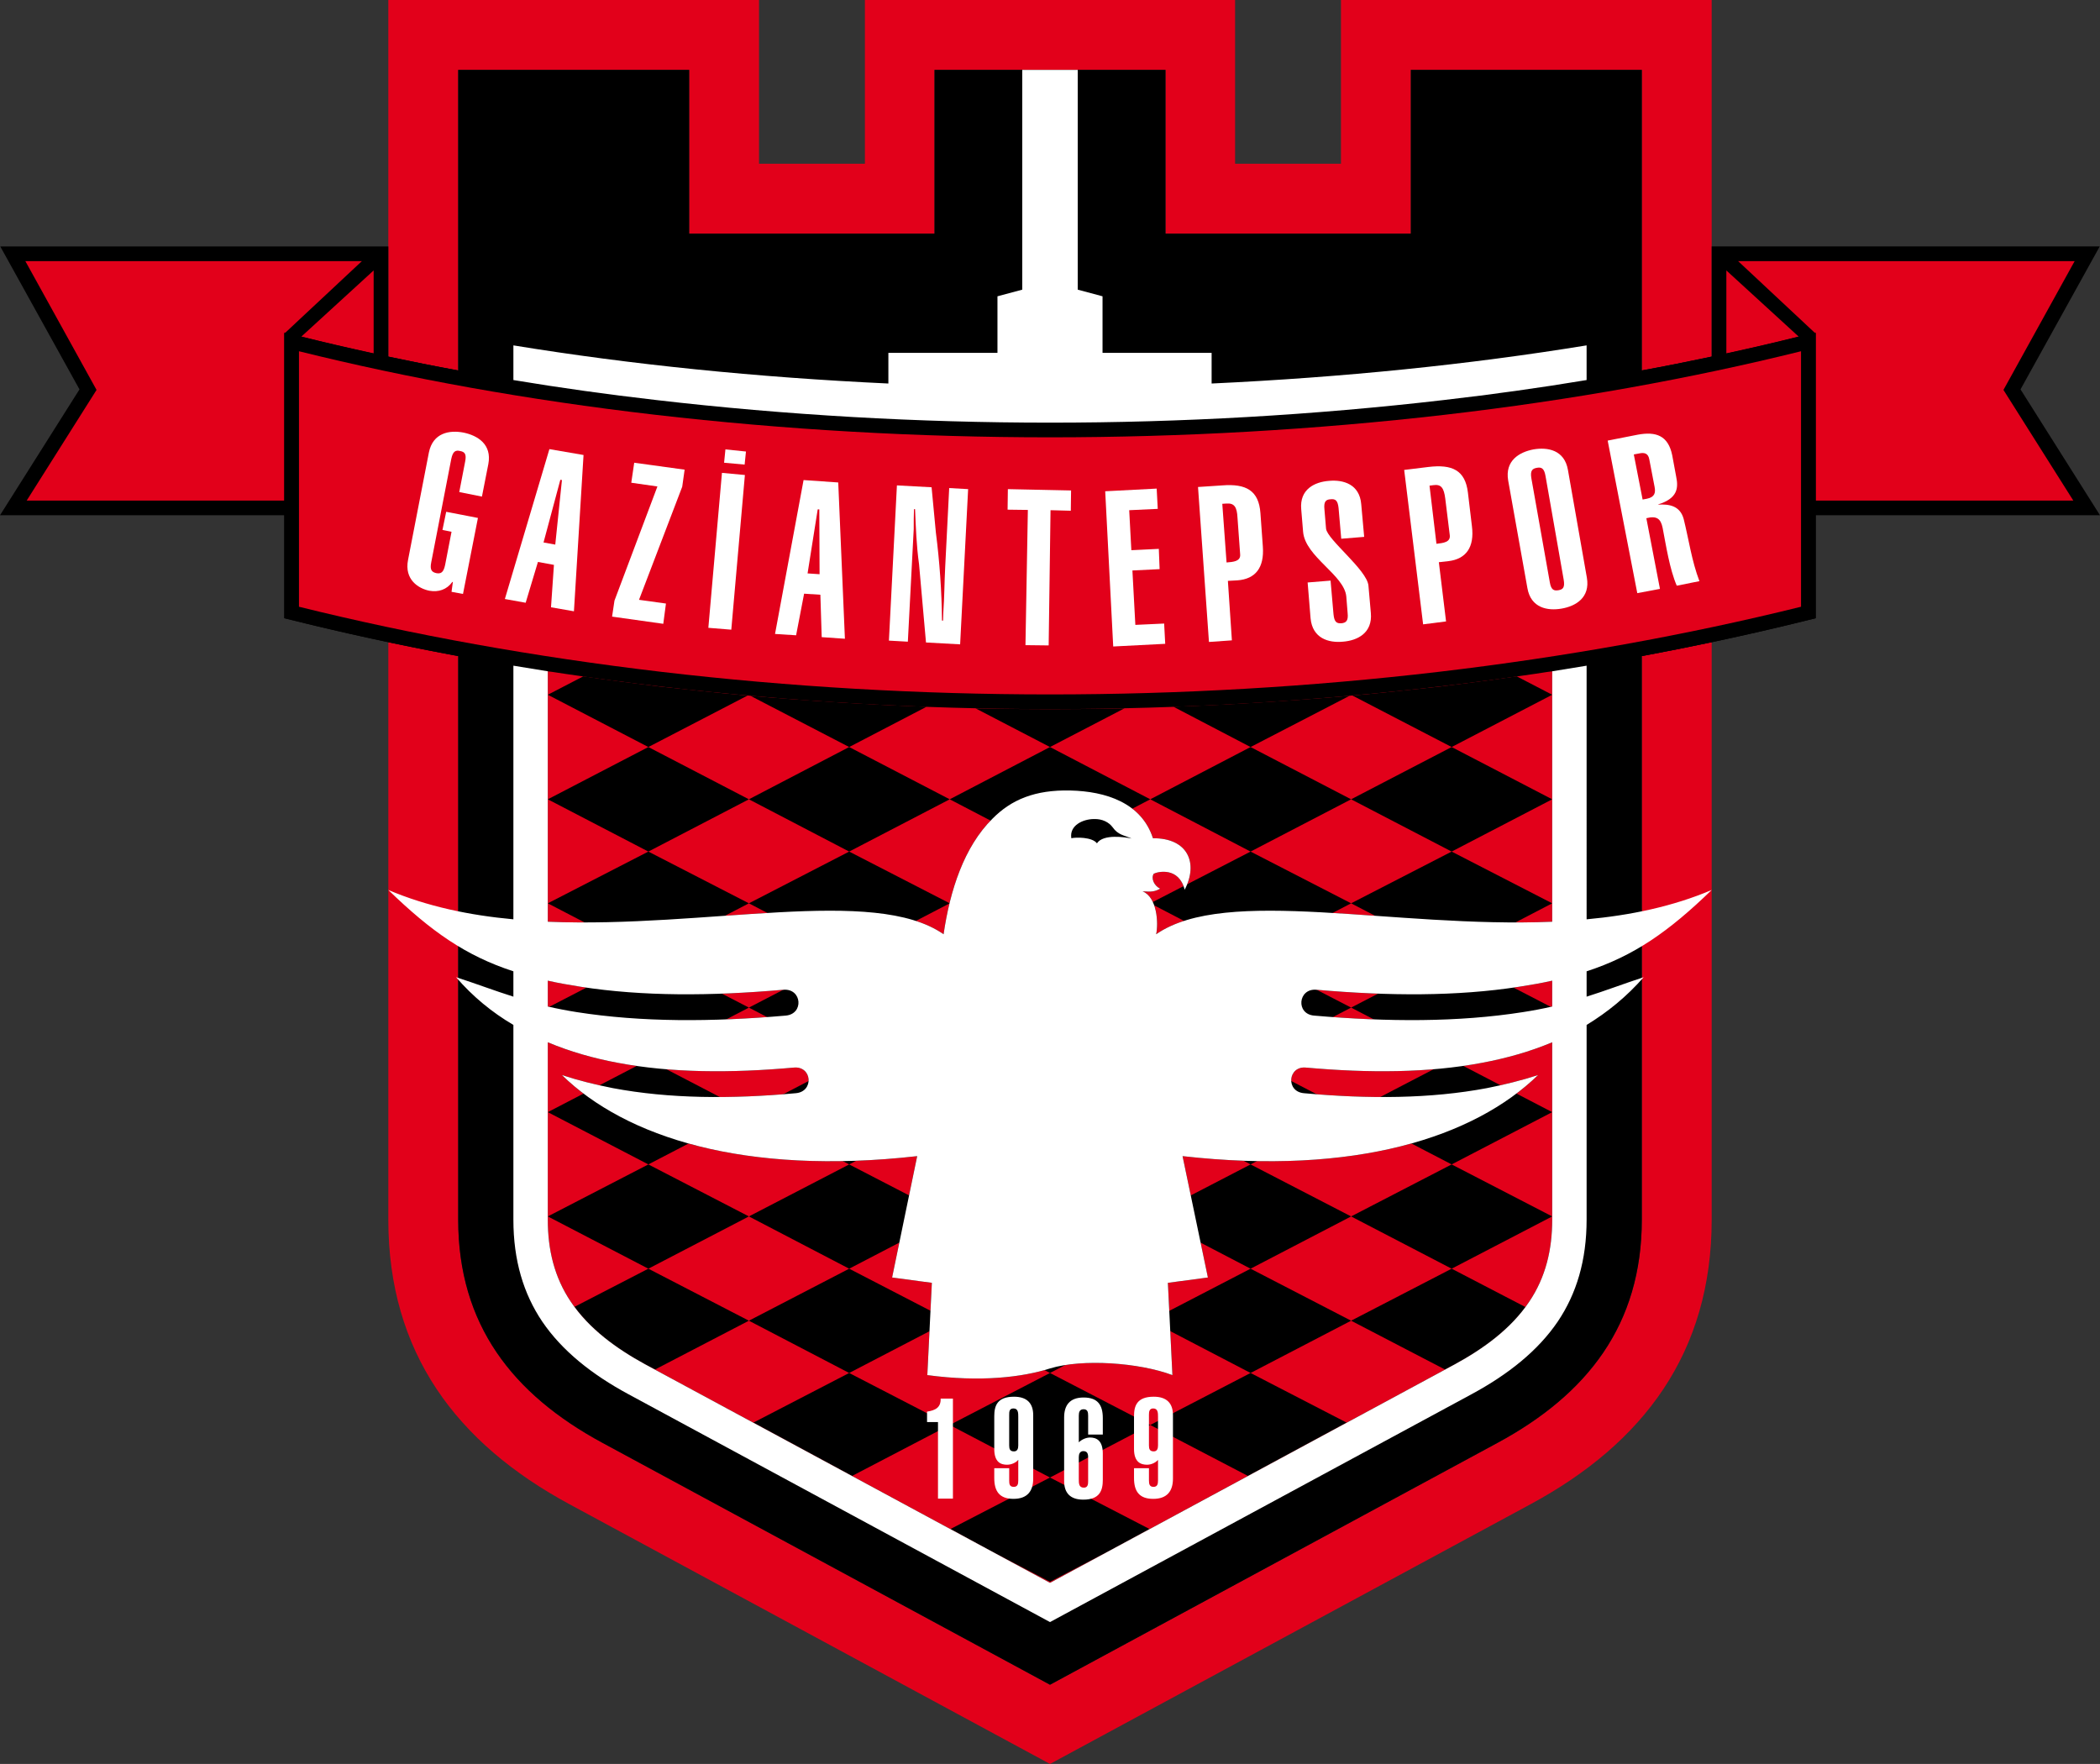 <?xml version="1.0" encoding="utf-8"?>
<!-- Generator: Adobe Illustrator 13.0.0, SVG Export Plug-In . SVG Version: 6.00 Build 14948)  -->
<!DOCTYPE svg PUBLIC "-//W3C//DTD SVG 1.0//EN" "http://www.w3.org/TR/2001/REC-SVG-20010904/DTD/svg10.dtd">
<svg version="1.0" id="Ebene_1" xmlns="http://www.w3.org/2000/svg" xmlns:xlink="http://www.w3.org/1999/xlink" x="0px" y="0px"
	 width="453.542px" height="380.967px" viewBox="0 0 453.542 380.967" enable-background="new 0 0 453.542 380.967"
	 xml:space="preserve">
<rect x="0" y="0" width="453.542" height="380.967" fill="#333333" stroke="none"/>
<path fill="#E2001A" d="M83.865,77.012V0h80.064v35.367h22.867V0h79.949v35.367h22.867V0h80.064v77.012
	c-4.953,1.037-9.965,2.073-15.091,2.995V15.092h-49.881v35.366h-52.992V15.092H201.83v35.366h-52.992V15.092H98.957v64.915
	C93.83,79.085,88.819,78.048,83.865,77.012z"/>
<path fill="#E2001A" d="M226.771,380.967l-103.795-56.103c-24.422-13.19-39.11-32.774-39.11-61.459V138.701
	c5.011,1.037,10.022,2.016,15.091,2.995v121.709c0,22.694,11.75,37.728,31.161,48.211l96.653,52.243l96.653-52.243
	c19.411-10.483,31.161-25.517,31.161-48.211V141.696c5.069-0.979,10.08-1.958,15.091-2.995v124.704
	c0,28.685-14.688,48.269-39.11,61.459L226.771,380.967z"/>
<path d="M226.771,363.859l96.653-52.243c19.411-10.483,31.161-25.517,31.161-48.211V141.696c12.615-2.362,25.114-5.069,37.556-8.179
	v-22.234h61.401l-17.165-27.187l17.107-30.874h-83.808v23.789c-4.953,1.037-9.965,2.073-15.091,2.995V15.092h-49.881v35.366h-52.992
	V15.092H201.83v35.366h-52.992V15.092H98.957v64.915c-5.126-0.922-10.138-1.958-15.091-2.995V53.223H0.058l17.107,30.874L0,111.283
	h61.401v22.234c12.442,3.11,24.941,5.817,37.556,8.179v121.709c0,22.694,11.75,37.728,31.161,48.211L226.771,363.859z"/>
<g>
	<path fill="#E2001A" d="M169.69,219.341c3.974-0.346,3.514-5.875-0.461-5.587c-15.667,1.382-30.47,1.44-43.776-0.634
		c-2.535-0.403-4.896-0.806-7.143-1.325v5.587c2.016,0.461,4.089,0.864,6.278,1.209C138.528,220.781,153.734,220.724,169.69,219.341
		z"/>
	<path fill="#E2001A" d="M282.067,230.573c-3.917-0.403-4.436,5.184-0.461,5.529c13.997,1.267,27.303,1.21,39.514-1.094
		c3.802-0.749,7.488-1.67,11.059-2.823c-13.824,13.421-39.456,21.715-76.781,17.511l5.472,26.208l-8.64,1.152l0.979,19.929
		c-7.2-2.707-19.469-3.571-26.438-1.44c-5.933,1.901-15.034,2.995-26.496,1.44l0.979-19.929l-8.583-1.152l5.415-26.208
		c-37.325,4.205-62.957-4.089-76.724-17.511c3.514,1.152,7.2,2.074,11.001,2.823c12.211,2.304,25.575,2.361,39.514,1.094
		c3.975-0.345,3.514-5.933-0.461-5.529c-13.593,1.209-26.438,1.152-38.016-1.037c-5.241-0.979-10.31-2.419-15.091-4.435v38.304
		c0,6.451,1.382,12.441,5.011,17.798c3.917,5.818,9.85,10.08,15.955,13.421l87.495,47.232l87.494-47.232
		c6.106-3.341,12.039-7.604,15.956-13.421c3.628-5.356,5.011-11.347,5.011-17.798v-38.304c-4.781,2.016-9.907,3.456-15.149,4.435
		C308.506,231.725,295.661,231.783,282.067,230.573z"/>
	<path fill="#E2001A" d="M284.256,213.754c-3.917-0.288-4.435,5.242-0.461,5.587c15.955,1.382,31.162,1.44,45.101-0.749
		c2.247-0.346,4.32-0.749,6.336-1.209v-5.587c-2.247,0.519-4.608,0.921-7.2,1.325C314.726,215.194,299.923,215.136,284.256,213.754z
		"/>
	<path fill="#E2001A" d="M118.31,199.066c34.272,1.44,70.445-7.776,85.479,2.708c1.382-9.504,4.435-18.893,10.541-24.941
		c4.089-4.147,9.216-6.278,16.819-6.105c7.661,0.173,15.379,2.65,17.856,10.311c7.545-0.058,9.85,5.357,6.854,11.117
		c-1.267-4.954-5.76-3.917-6.682-3.456c-0.634,0.979,0.058,2.592,1.382,3.226c-1.498,0.921-2.822,0.576-3.801,0.576
		c3.168,1.267,3.456,6.912,2.938,9.274c15.091-10.483,51.264-1.268,85.536-2.708v-54.086H118.31V199.066z"/>
</g>
<g>
	<polygon points="226.771,296.525 205.114,307.757 226.771,319.104 248.428,307.757 	"/>
	<polygon points="183.398,274.003 161.741,285.235 183.398,296.525 205.114,285.235 	"/>
	<polygon points="226.771,274.003 205.114,285.235 226.771,296.525 248.428,285.235 	"/>
	<polygon points="270.087,274.003 248.428,285.235 270.087,296.525 291.802,285.235 	"/>
	<polygon points="140.026,251.482 118.31,262.714 140.026,274.003 161.741,262.714 	"/>
	<polygon points="183.398,251.482 161.741,262.714 183.398,274.003 205.114,262.714 	"/>
	<polygon points="226.771,251.482 205.114,262.714 226.771,274.003 248.428,262.714 	"/>
	<polygon points="270.087,251.482 248.428,262.714 270.087,274.003 291.802,262.714 	"/>
	<polygon points="313.516,251.482 291.802,262.714 313.516,274.003 335.232,262.714 	"/>
	<polygon points="140.026,228.902 118.31,240.192 140.026,251.482 161.741,240.192 	"/>
	<polygon points="183.398,228.902 161.741,240.192 183.398,251.482 205.114,240.192 	"/>
	<polygon points="226.771,228.902 205.114,240.192 226.771,251.482 248.428,240.192 	"/>
	<polygon points="270.087,228.902 248.428,240.192 270.087,251.482 291.802,240.192 	"/>
	<polygon points="313.516,228.902 291.802,240.192 313.516,251.482 335.232,240.192 	"/>
	<polygon points="140.026,206.381 118.31,217.613 140.026,228.902 161.741,217.613 	"/>
	<polygon points="183.398,206.381 161.741,217.613 183.398,228.902 205.114,217.613 	"/>
	<polygon points="226.771,206.381 205.114,217.613 226.771,228.902 248.428,217.613 	"/>
	<polygon points="270.087,206.381 248.428,217.613 270.087,228.902 291.802,217.613 	"/>
	<polygon points="313.516,206.381 291.802,217.613 313.516,228.902 335.232,217.613 	"/>
	<polygon points="140.026,183.917 118.31,195.092 140.026,206.381 161.741,195.092 	"/>
	<polygon points="183.398,183.917 161.741,195.092 183.398,206.381 205.114,195.092 	"/>
	<polygon points="226.771,183.917 205.114,195.092 226.771,206.381 248.428,195.092 	"/>
	<polygon points="270.087,183.917 248.428,195.092 270.087,206.381 291.802,195.092 	"/>
	<polygon points="313.516,183.917 291.802,195.092 313.516,206.381 335.232,195.092 	"/>
	<polygon points="140.026,161.338 118.31,172.627 140.026,183.917 161.741,172.627 	"/>
	<polygon points="183.398,161.338 161.741,172.627 183.398,183.917 205.114,172.627 	"/>
	<polygon points="226.771,161.338 205.114,172.627 226.771,183.917 248.428,172.627 	"/>
	<polygon points="270.087,161.338 248.428,172.627 270.087,183.917 291.802,172.627 	"/>
	<polygon points="313.516,161.338 291.802,172.627 313.516,183.917 335.232,172.627 	"/>
	<path d="M125.971,146.074l-7.661,3.974l21.715,11.29l21.427-11.117c-6.394-0.576-12.729-1.267-19.008-1.958
		C136.915,147.572,131.443,146.88,125.971,146.074z"/>
	<path d="M162.087,150.279l21.312,11.059l16.704-8.697C187.43,152.18,174.759,151.373,162.087,150.279z"/>
	<path d="M210.7,152.986l16.071,8.352l16.07-8.352C232.128,153.216,221.414,153.216,210.7,152.986z"/>
	<path d="M253.44,152.641l16.646,8.697l21.369-11.059C278.784,151.373,266.112,152.18,253.44,152.641z"/>
	<polygon points="162.72,307.239 184.032,318.759 205.114,307.757 183.398,296.525 	"/>
	<path d="M124.071,282.24c3.917,5.299,9.446,9.273,15.206,12.384l2.189,1.152l20.275-10.541l-21.715-11.232L124.071,282.24z"/>
	<path d="M312.077,295.776l2.188-1.152c5.76-3.111,11.29-7.085,15.207-12.327l-15.956-8.294l-21.715,11.232L312.077,295.776z"/>
	<polygon points="269.51,318.759 290.823,307.239 270.087,296.525 248.428,307.757 	"/>
	<polygon points="239.674,334.887 248.256,330.221 226.771,319.104 205.286,330.221 214.387,335.175 226.771,341.626 	"/>
	<path d="M292.09,150.221l21.427,11.117l21.715-11.29l-7.661-3.974c-5.472,0.806-10.944,1.498-16.474,2.188
		C304.819,148.954,298.483,149.645,292.09,150.221z"/>
</g>
<path fill="#FFFFFF" d="M200.218,307.124h2.361v16.531h3.226v-21.6h-2.65c0.058,1.958-1.152,2.535-2.938,2.822V307.124z"/>
<path fill="#FFFFFF" d="M214.733,312.941c0,2.938,1.498,3.398,2.765,3.398c0.921,0,1.843-0.404,2.419-1.037v4.436
	c0,0.748-0.115,1.382-0.979,1.382c-0.922,0-0.979-0.634-0.979-1.382v-2.65h-3.226v2.131c0,2.823,1.094,4.493,4.147,4.493
	c2.996,0,4.263-1.67,4.263-4.378v-13.708c0-2.592-1.382-3.975-4.147-3.975c-3.629,0-4.262,1.958-4.262,4.205V312.941
	L214.733,312.941z M217.958,305.568c0-0.634,0-1.383,0.921-1.383c1.037,0,1.037,0.979,1.037,1.844v6.163
	c0,0.634-0.173,1.267-0.922,1.267c-0.864,0-1.037-0.518-1.037-1.267V305.568z"/>
<path fill="#FFFFFF" d="M238.176,313.92c0-2.938-1.498-3.456-2.765-3.456c-0.864,0-1.843,0.461-2.419,1.037v-5.76
	c0-0.749,0.173-1.382,1.037-1.382c0.864,0,0.979,0.633,0.979,1.382v4.089h3.168v-3.571c0-2.823-1.095-4.436-4.147-4.436
	c-2.995,0-4.205,1.67-4.205,4.32v13.708c0,2.649,1.382,4.032,4.147,4.032c3.571,0,4.205-2.016,4.205-4.262V313.92L238.176,313.92z
	 M235.008,319.911c0,0.634-0.058,1.382-0.921,1.382c-1.095,0-1.095-0.921-1.095-1.843v-4.781c0-0.634,0.23-1.267,0.979-1.267
	c0.806,0,1.037,0.518,1.037,1.267V319.911z"/>
<path fill="#FFFFFF" d="M244.915,312.941c0,2.938,1.556,3.398,2.823,3.398c0.864,0,1.786-0.404,2.361-1.037v4.436
	c0,0.748-0.115,1.382-0.979,1.382s-0.979-0.634-0.979-1.382v-2.65h-3.226v2.131c0,2.823,1.095,4.493,4.147,4.493
	c2.995,0,4.263-1.67,4.263-4.378v-13.708c0-2.592-1.383-3.975-4.147-3.975c-3.629,0-4.263,1.958-4.263,4.205V312.941
	L244.915,312.941z M248.141,305.568c0-0.634,0.057-1.383,0.921-1.383c1.037,0,1.037,0.979,1.037,1.844v6.163
	c0,0.634-0.172,1.267-0.921,1.267c-0.864,0-1.037-0.518-1.037-1.267V305.568z"/>
<path fill="#E2001A" d="M78.163,56.391H5.472l15.379,27.821L5.76,108.115h55.641V72.058L78.163,56.391L78.163,56.391z
	 M375.379,56.391h72.691l-15.379,27.821l15.091,23.904h-55.641V72.058L375.379,56.391L375.379,56.391z M372.844,76.32
	c5.299-1.152,10.541-2.361,15.61-3.629l-15.61-14.285V76.32L372.844,76.32z M80.698,76.32c-5.299-1.152-10.541-2.361-15.609-3.629
	l15.609-14.285V76.32z"/>
<path fill="#E2001A" stroke="#000000" stroke-width="6.336" d="M312.134,89.568c27.36-3.168,53.165-7.834,76.839-13.709v55.181
	c-24.653,6.105-50.861,10.829-78.221,14.054c-55.526,6.509-112.435,6.509-167.961,0c-27.36-3.226-53.568-7.949-78.221-14.054V75.859
	c23.673,5.875,49.478,10.541,76.838,13.709C197.741,96.077,255.802,96.077,312.134,89.568z"/>
<path fill="#E2001A" d="M312.134,89.568c27.36-3.168,53.165-7.834,76.839-13.709v55.181c-24.653,6.105-50.861,10.829-78.221,14.054
	c-55.526,6.509-112.435,6.509-167.961,0c-27.36-3.226-53.568-7.949-78.221-14.054V75.859c23.673,5.875,49.478,10.541,76.838,13.709
	C197.741,96.077,255.802,96.077,312.134,89.568z"/>
<path fill="#FFFFFF" d="M96.365,110.535l-0.806,3.917l1.958,0.403l-1.382,7.143c-0.345,1.67-0.921,1.958-1.901,1.786
	c-0.979-0.23-1.439-0.691-1.094-2.362l4.32-22.291c0.346-1.67,0.921-1.958,1.901-1.728c0.979,0.173,1.439,0.633,1.094,2.304
	l-1.267,6.566l4.896,0.979l1.383-7.027c0.807-4.263-2.304-6.164-5.357-6.797c-2.995-0.576-6.624,0-7.488,4.32l-4.493,23.155
	c-0.864,4.32,2.304,6.221,4.608,6.682c1.958,0.346,3.744-0.23,4.954-1.9h0.115l-0.289,2.131l2.477,0.461l3.226-16.416
	L96.365,110.535z"/>
<path fill="#FFFFFF" d="M117.389,117.159l3.628-13.536l0.346,0.057l-1.44,13.939L117.389,117.159L117.389,117.159z M109.037,129.37
	l4.493,0.807l2.649-8.813l3.456,0.634l-0.634,9.159l4.954,0.864l2.073-33.754l-7.373-1.267L109.037,129.37z"/>
<polygon fill="#FFFFFF" points="136.973,99.936 136.339,104.256 141.984,105.063 132.71,129.715 132.192,133.172 143.251,134.727 
	143.827,130.349 138.01,129.543 147.341,105.12 147.859,101.434 "/>
<polygon fill="#FFFFFF" points="157.939,135.994 160.877,102.586 155.923,102.125 152.985,135.591 "/>
<path fill="#FFFFFF" d="M174.413,123.84l2.188-13.824h0.346l0.058,13.997L174.413,123.84L174.413,123.84z M167.385,136.916
	l4.551,0.288l1.728-8.985l3.514,0.23l0.288,9.159l5.011,0.345l-1.44-33.753l-7.488-0.519L167.385,136.916z"/>
<path fill="#FFFFFF" d="M193.709,104.832l-1.728,33.523l4.09,0.23l1.267-24.307c0-1.44,0-2.88,0.058-4.32h0.23
	c0.172,3.974,0.288,7.775,0.864,11.923l1.498,16.877l7.373,0.403l1.728-33.523l-4.09-0.23l-0.864,17.05
	c-0.172,3.283-0.172,6.566-0.403,9.792l-0.058,1.785h-0.23c-0.058-6.336-0.519-12.787-1.325-19.065l-0.921-9.734L193.709,104.832z"
	/>
<polygon fill="#FFFFFF" points="217.671,105.639 217.613,110.074 221.99,110.131 221.472,139.334 226.483,139.393 226.886,110.189 
	231.264,110.305 231.322,105.927 "/>
<polygon fill="#FFFFFF" points="251.655,139.047 251.424,134.669 245.203,134.957 244.57,123.207 250.445,122.918 250.272,118.541 
	244.339,118.829 243.878,110.189 250.042,109.901 249.811,105.523 238.694,106.1 240.423,139.623 "/>
<path fill="#FFFFFF" d="M272.218,110.823c-0.346-4.896-3.11-6.394-8.237-5.991l-5.242,0.346l2.361,33.466l4.954-0.346l-0.864-12.845
	l2.074-0.115c3.859-0.288,5.817-2.707,5.472-7.315L272.218,110.823L272.218,110.823z M263.981,108.807l0.922-0.058
	c1.67-0.115,2.246,0.749,2.361,3.053l0.576,7.949c0.115,1.498-1.498,1.613-2.938,1.728L263.981,108.807z"/>
<path fill="#FFFFFF" d="M287.366,125.396l-4.953,0.403l0.633,7.718c0.403,4.377,3.917,5.357,6.97,5.069
	c3.11-0.23,6.451-1.843,6.048-6.221l-0.518-5.875c-0.288-3.398-8.928-9.965-9.158-12.327l-0.346-4.147
	c-0.173-1.67,0.288-2.131,1.324-2.188c1.037-0.115,1.556,0.23,1.729,1.901l0.576,6.624l4.953-0.403l-0.633-7.027
	c-0.346-4.377-3.917-5.357-6.97-5.069c-3.053,0.23-6.394,1.786-5.991,6.163l0.403,4.838c0.461,5.415,8.928,9.331,9.331,13.997
	l0.288,3.571c0.173,1.67-0.345,2.073-1.325,2.188c-1.037,0.058-1.555-0.23-1.728-1.958L287.366,125.396z"/>
<path fill="#FFFFFF" d="M317.03,106.387c-0.576-4.838-3.398-6.163-8.582-5.529l-5.184,0.634l4.09,33.35l4.954-0.633l-1.556-12.788
	l2.074-0.23c3.802-0.461,5.645-2.996,5.069-7.546L317.03,106.387L317.03,106.387z M308.736,104.89l0.864-0.115
	c1.67-0.23,2.247,0.633,2.534,2.879l0.979,7.949c0.173,1.498-1.382,1.67-2.88,1.843L308.736,104.89z"/>
<path fill="#FFFFFF" d="M330.739,103.334c-0.288-1.67,0.173-2.131,1.209-2.304c0.979-0.173,1.556,0.115,1.843,1.786l3.917,22.349
	c0.288,1.67-0.115,2.131-1.095,2.304c-1.037,0.173-1.613-0.057-1.9-1.728L330.739,103.334L330.739,103.334z M329.875,127.008
	c0.749,4.32,4.377,4.954,7.373,4.435c3.053-0.518,6.221-2.361,5.472-6.682l-4.09-23.27c-0.749-4.32-4.377-4.954-7.43-4.435
	c-3.053,0.576-6.221,2.419-5.472,6.739L329.875,127.008z"/>
<path fill="#FFFFFF" d="M358.503,127.181l-2.938-15.264c2.247-0.576,3.11,0.115,3.514,2.074c0.749,3.859,1.498,8.871,3.053,12.5
	l4.896-0.979c-1.67-4.378-2.304-9.043-3.398-13.421c-0.806-2.938-3.226-3.226-5.472-3.11v-0.058
	c4.089-1.268,4.377-3.456,3.859-5.933l-0.864-4.666c-0.864-4.263-3.513-5.184-7.488-4.436l-6.451,1.268l6.394,32.947
	L358.503,127.181L358.503,127.181z M352.858,98.15l1.209-0.23c1.094-0.23,1.9,0,2.131,1.268l1.152,5.99
	c0.23,1.209,0.058,2.189-1.67,2.535l-0.921,0.172L352.858,98.15z"/>
<polygon fill="#FFFFFF" points="160.819,100.34 161.107,97.517 156.672,97.057 156.384,99.936 "/>
<path fill="#FFFFFF" d="M342.662,82.08v-7.488c-25.402,4.147-52.589,6.912-80.986,8.237v-6.624h-23.559V63.994l-5.356-1.44V15.092
	h-11.981v47.462l-5.356,1.44v12.211h-23.559v6.624c-28.396-1.325-55.584-4.089-80.986-8.237v7.488
	c10.023,1.67,20.333,3.111,30.874,4.32c56.103,6.509,113.933,6.509,170.035,0C322.329,85.191,332.64,83.75,342.662,82.08z"/>
<path fill="#FFFFFF" d="M118.31,217.383v-5.587c2.247,0.519,4.608,0.921,7.143,1.325c13.306,2.074,28.108,2.016,43.776,0.634
	c3.975-0.288,4.435,5.242,0.461,5.587c-15.956,1.382-31.162,1.44-45.101-0.749C122.4,218.247,120.326,217.844,118.31,217.383
	L118.31,217.383z M335.232,225.101v38.304c0,6.451-1.382,12.441-5.011,17.798c-3.917,5.818-9.85,10.08-15.956,13.421l-87.494,47.232
	l-87.495-47.232c-6.105-3.341-12.038-7.604-15.955-13.421c-3.629-5.356-5.011-11.347-5.011-17.798v-38.304
	c4.781,2.016,9.85,3.456,15.091,4.435c11.578,2.189,24.423,2.247,38.016,1.037c3.975-0.403,4.436,5.184,0.461,5.529
	c-13.939,1.267-27.302,1.21-39.514-1.094c-3.801-0.749-7.488-1.67-11.001-2.823c13.767,13.421,39.398,21.715,76.724,17.511
	l-5.415,26.208l8.583,1.152l-0.979,19.929c11.462,1.555,20.563,0.461,26.496-1.44c6.97-2.131,19.238-1.267,26.438,1.44
	l-0.979-19.929l8.64-1.152l-5.472-26.208c37.325,4.205,62.957-4.089,76.781-17.511c-3.571,1.152-7.257,2.074-11.059,2.823
	c-12.211,2.304-25.517,2.361-39.514,1.094c-3.975-0.345-3.456-5.933,0.461-5.529c13.594,1.209,26.438,1.152,38.016-1.037
	C325.325,228.557,330.451,227.117,335.232,225.101L335.232,225.101z M335.232,211.795v5.587c-2.016,0.461-4.089,0.864-6.336,1.209
	c-13.939,2.189-29.146,2.131-45.101,0.749c-3.974-0.346-3.456-5.875,0.461-5.587c15.667,1.382,30.47,1.44,43.776-0.634
	C330.624,212.717,332.985,212.314,335.232,211.795L335.232,211.795z M226.771,350.324l91.008-49.191
	c8.006-4.32,14.4-9.446,18.663-15.725c4.032-5.99,6.221-13.19,6.221-22.003v-42.048c4.55-2.765,8.698-6.164,12.327-10.311
	c-4.378,1.439-8.295,2.938-12.327,4.205v-5.472c10.252-3.34,17.741-8.582,27.014-17.568c-8.41,3.571-17.568,5.472-27.014,6.336
	V143.77c-2.477,0.404-4.954,0.807-7.431,1.21v54.086c-34.272,1.44-70.444-7.776-85.536,2.708c0.518-2.362,0.23-8.007-2.938-9.274
	c0.979,0,2.304,0.346,3.801-0.576c-1.325-0.634-2.016-2.247-1.382-3.226c0.921-0.461,5.415-1.498,6.682,3.456
	c2.995-5.76,0.691-11.174-6.854-11.117c-2.477-7.661-10.195-10.138-17.856-10.311c-7.603-0.173-12.73,1.958-16.819,6.105
	c-6.105,6.048-9.158,15.437-10.541,24.941c-15.034-10.483-51.207-1.268-85.479-2.708v-54.086c-2.477-0.403-4.954-0.806-7.431-1.21
	v54.778c-9.446-0.864-18.604-2.765-27.014-6.336c9.274,8.986,16.762,14.228,27.014,17.568v5.472
	c-4.032-1.267-7.949-2.765-12.384-4.205c3.629,4.205,7.776,7.603,12.384,10.311v42.048c0,8.813,2.189,16.013,6.221,22.003
	c4.263,6.278,10.656,11.405,18.663,15.725L226.771,350.324z"/>
<path d="M236.909,182.131c-1.037-1.382-4.608-1.325-5.53-1.094c-0.461-2.822,2.592-4.147,4.896-4.147
	c1.786-0.058,3.226,0.691,4.032,1.786c1.152,1.67,2.534,1.728,4.089,2.419C243.014,180.807,238.291,180.058,236.909,182.131z"/>
<g>
	<path fill="none" d="M169.69,219.341c3.974-0.346,3.514-5.875-0.461-5.587c-15.667,1.382-30.47,1.44-43.776-0.634
		c-2.535-0.403-4.896-0.806-7.143-1.325v5.587c2.016,0.461,4.089,0.864,6.278,1.209C138.528,220.781,153.734,220.724,169.69,219.341
		z"/>
	<path fill="none" d="M282.067,230.573c-3.917-0.403-4.436,5.184-0.461,5.529c13.997,1.267,27.303,1.21,39.514-1.094
		c3.802-0.749,7.488-1.67,11.059-2.823c-13.824,13.421-39.456,21.715-76.781,17.511l5.472,26.208l-8.64,1.152l0.979,19.929
		c-7.2-2.707-19.469-3.571-26.438-1.44c-5.933,1.901-15.034,2.995-26.496,1.44l0.979-19.929l-8.583-1.152l5.415-26.208
		c-37.325,4.205-62.957-4.089-76.724-17.511c3.514,1.152,7.2,2.074,11.001,2.823c12.211,2.304,25.575,2.361,39.514,1.094
		c3.975-0.345,3.514-5.933-0.461-5.529c-13.593,1.209-26.438,1.152-38.016-1.037c-5.241-0.979-10.31-2.419-15.091-4.435v38.304
		c0,6.451,1.382,12.441,5.011,17.798c3.917,5.818,9.85,10.08,15.955,13.421l87.495,47.232l87.494-47.232
		c6.106-3.341,12.039-7.604,15.956-13.421c3.628-5.356,5.011-11.347,5.011-17.798v-38.304c-4.781,2.016-9.907,3.456-15.149,4.435
		C308.506,231.725,295.661,231.783,282.067,230.573z"/>
	<path fill="none" d="M284.256,213.754c-3.917-0.288-4.435,5.242-0.461,5.587c15.955,1.382,31.162,1.44,45.101-0.749
		c2.247-0.346,4.32-0.749,6.336-1.209v-5.587c-2.247,0.519-4.608,0.921-7.2,1.325C314.726,215.194,299.923,215.136,284.256,213.754z
		"/>
	<path fill="none" d="M118.31,199.066c34.272,1.44,70.445-7.776,85.479,2.708c1.382-9.504,4.435-18.893,10.541-24.941
		c4.089-4.147,9.216-6.278,16.819-6.105c7.661,0.173,15.379,2.65,17.856,10.311c7.545-0.058,9.85,5.357,6.854,11.117
		c-1.267-4.954-5.76-3.917-6.682-3.456c-0.634,0.979,0.058,2.592,1.382,3.226c-1.498,0.921-2.822,0.576-3.801,0.576
		c3.168,1.267,3.456,6.912,2.938,9.274c15.091-10.483,51.264-1.268,85.536-2.708v-54.086H118.31V199.066z"/>
</g>
<g>
	<path fill="none" d="M169.69,219.341c3.974-0.346,3.514-5.875-0.461-5.587c-15.667,1.382-30.47,1.44-43.776-0.634
		c-2.535-0.403-4.896-0.806-7.143-1.325v5.587c2.016,0.461,4.089,0.864,6.278,1.209C138.528,220.781,153.734,220.724,169.69,219.341
		z"/>
	<path fill="none" d="M282.067,230.573c-3.917-0.403-4.436,5.184-0.461,5.529c13.997,1.267,27.303,1.21,39.514-1.094
		c3.802-0.749,7.488-1.67,11.059-2.823c-13.824,13.421-39.456,21.715-76.781,17.511l5.472,26.208l-8.64,1.152l0.979,19.929
		c-7.2-2.707-19.469-3.571-26.438-1.44c-5.933,1.901-15.034,2.995-26.496,1.44l0.979-19.929l-8.583-1.152l5.415-26.208
		c-37.325,4.205-62.957-4.089-76.724-17.511c3.514,1.152,7.2,2.074,11.001,2.823c12.211,2.304,25.575,2.361,39.514,1.094
		c3.975-0.345,3.514-5.933-0.461-5.529c-13.593,1.209-26.438,1.152-38.016-1.037c-5.241-0.979-10.31-2.419-15.091-4.435v38.304
		c0,6.451,1.382,12.441,5.011,17.798c3.917,5.818,9.85,10.08,15.955,13.421l87.495,47.232l87.494-47.232
		c6.106-3.341,12.039-7.604,15.956-13.421c3.628-5.356,5.011-11.347,5.011-17.798v-38.304c-4.781,2.016-9.907,3.456-15.149,4.435
		C308.506,231.725,295.661,231.783,282.067,230.573z"/>
	<path fill="none" d="M284.256,213.754c-3.917-0.288-4.435,5.242-0.461,5.587c15.955,1.382,31.162,1.44,45.101-0.749
		c2.247-0.346,4.32-0.749,6.336-1.209v-5.587c-2.247,0.519-4.608,0.921-7.2,1.325C314.726,215.194,299.923,215.136,284.256,213.754z
		"/>
	<path fill="none" d="M118.31,199.066c34.272,1.44,70.445-7.776,85.479,2.708c1.382-9.504,4.435-18.893,10.541-24.941
		c4.089-4.147,9.216-6.278,16.819-6.105c7.661,0.173,15.379,2.65,17.856,10.311c7.545-0.058,9.85,5.357,6.854,11.117
		c-1.267-4.954-5.76-3.917-6.682-3.456c-0.634,0.979,0.058,2.592,1.382,3.226c-1.498,0.921-2.822,0.576-3.801,0.576
		c3.168,1.267,3.456,6.912,2.938,9.274c15.091-10.483,51.264-1.268,85.536-2.708v-54.086H118.31V199.066z"/>
</g>
</svg>